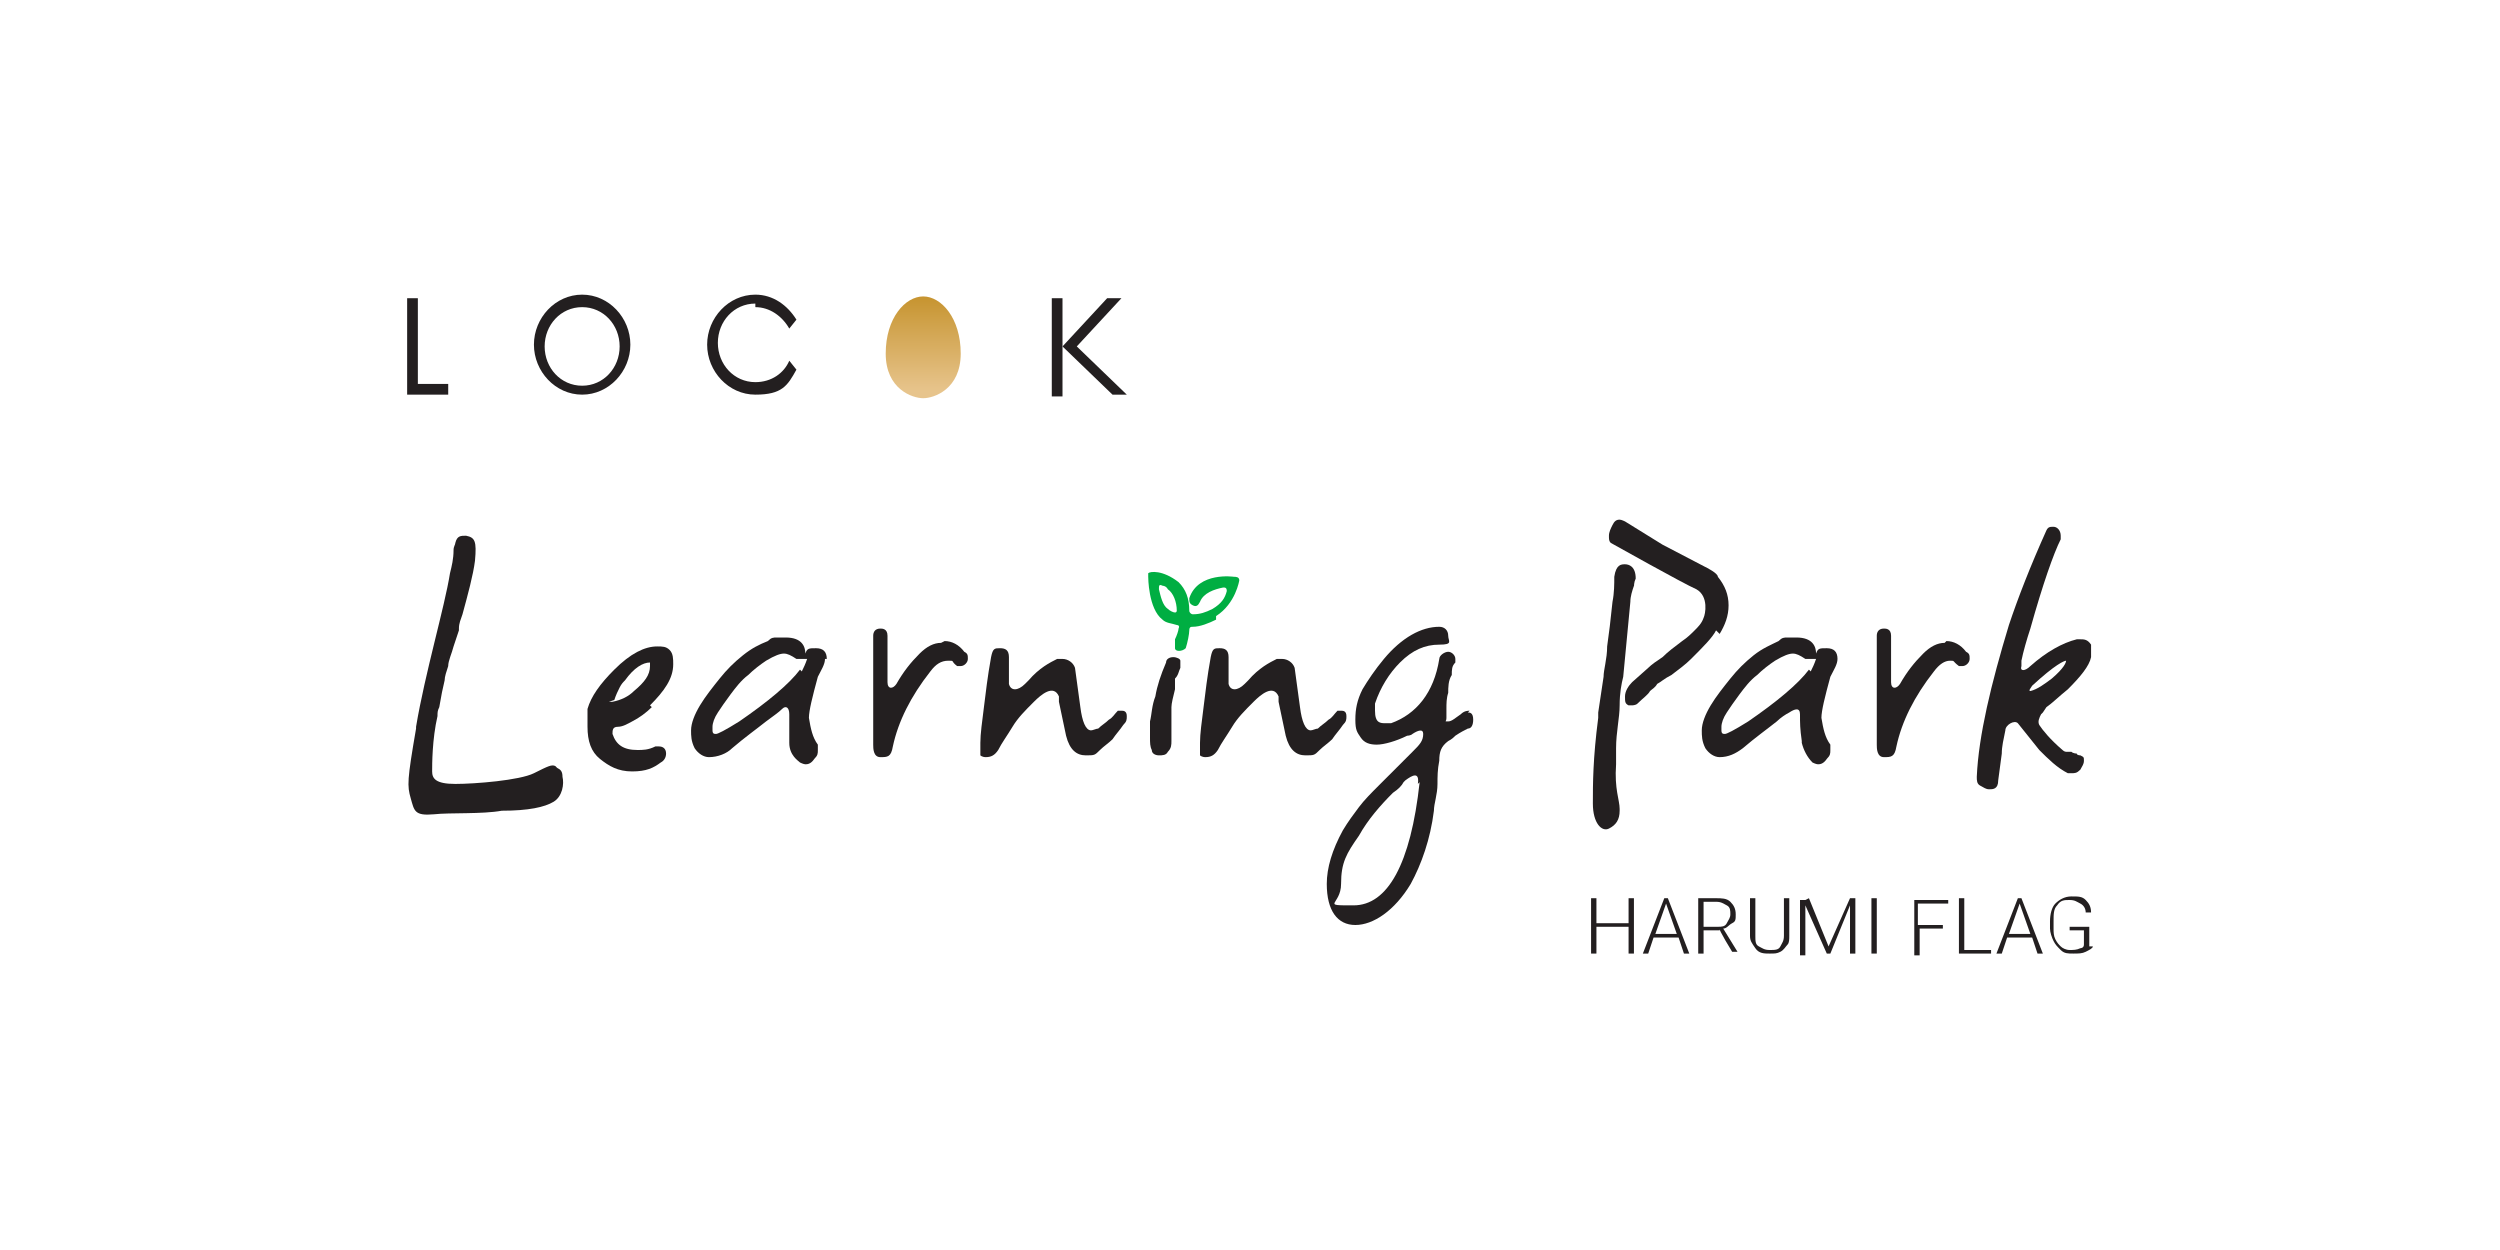<?xml version="1.0" encoding="UTF-8"?>
<svg id="Layer_1" data-name="Layer 1" xmlns="http://www.w3.org/2000/svg" xmlns:xlink="http://www.w3.org/1999/xlink" version="1.1" viewBox="0 0 140 70">
  <defs>
    <style>
      .cls-1 {
        fill: url(#linear-gradient);
      }

      .cls-1, .cls-2, .cls-3, .cls-4 {
        stroke-width: 0px;
      }

      .cls-2 {
        fill: #fff;
        fill-opacity: 0;
      }

      .cls-3 {
        fill: #00ae42;
      }

      .cls-4 {
        fill: #231f20;
      }
    </style>
    <linearGradient id="linear-gradient" x1="51.7" y1="-76.1" x2="51.7" y2="-81.6" gradientTransform="translate(0 98)" gradientUnits="userSpaceOnUse">
      <stop offset="0" stop-color="#e7c48c"/>
      <stop offset="1" stop-color="#c5922c"/>
    </linearGradient>
  </defs>
  <rect class="cls-2" width="140" height="70"/>
  <g>
    <g>
      <path class="cls-4" d="M91.5,53.4h-.3v-1.5h-1.8v1.5h-.3v-3.1h.3v1.4h1.8v-1.4h.3v3.1Z"/>
      <path class="cls-4" d="M94,52.5h-1.4l-.3.9h-.3l1.2-3.1h.2l1.2,3.1h-.3l-.3-.9h0ZM92.7,52.3h1.2l-.6-1.7s-.6,1.7-.6,1.7Z"/>
      <path class="cls-4" d="M96.3,52.1h-.9v1.3h-.3v-3.1h1c.3,0,.6,0,.8.2.2.2.3.4.3.7s0,.4-.2.5-.3.3-.5.3l.8,1.3h0s-.3,0-.3,0c0,0-.8-1.3-.7-1.3ZM95.4,51.9h.8c.2,0,.4,0,.5-.2s.2-.3.2-.5,0-.4-.2-.5-.3-.2-.6-.2h-.7v1.4h0Z"/>
      <path class="cls-4" d="M100.2,50.3v2.1c0,.2,0,.4-.1.5s-.2.3-.4.4-.3.1-.6.1c-.3,0-.6,0-.8-.3s-.3-.4-.3-.7v-2.1h.3v2.1c0,.3,0,.5.2.6s.3.2.6.2.5,0,.6-.2.2-.3.2-.6v-2.1h.3,0Z"/>
      <path class="cls-4" d="M101.3,50.3l1.1,2.7,1.2-2.7h.3v3.1h-.3v-2.7s-1.1,2.7-1.1,2.7h-.2l-1.2-2.7v1.4s0,1.4,0,1.4h-.3v-3.1h.3,0Z"/>
      <path class="cls-4" d="M105.1,53.4h-.3v-3.1h.3v3.1Z"/>
      <path class="cls-4" d="M108.9,52h-1.4v1.5h-.3v-3.1h1.9v.2h-1.7v1.2h1.4v.2h0Z"/>
      <path class="cls-4" d="M110,53.2h1.5v.2h-1.8v-3.1h.3v2.9Z"/>
      <path class="cls-4" d="M113.8,52.5h-1.4l-.3.9h-.3l1.2-3.1h.2l1.2,3.1h-.3l-.3-.9h0ZM112.5,52.3h1.2l-.6-1.7s-.6,1.7-.6,1.7Z"/>
      <path class="cls-4" d="M117.2,53c0,.1-.2.2-.4.3s-.4.1-.7.1-.5,0-.7-.2-.3-.3-.4-.5-.2-.5-.2-.7v-.4c0-.4.1-.8.3-1s.5-.4.9-.4.6,0,.8.2.3.4.3.7h-.3c0-.2-.1-.4-.3-.5s-.3-.2-.6-.2-.5,0-.7.3c-.2.2-.2.5-.2.9v.4c0,.2,0,.4.1.6s.2.3.3.4.3.2.5.2.4,0,.6-.1c0,0,.2,0,.2-.2v-.8h-.8v-.2h1.1v1.1h0Z"/>
    </g>
    <path class="cls-4" d="M36.4,39.5c.8-.8,1.3-1.5,1.3-2.3,0-.3,0-.6-.2-.8-.2-.2-.4-.2-.7-.2-.7,0-1.5.4-2.4,1.3-.8.8-1.3,1.5-1.5,2.2,0,.2,0,.3,0,.5,0,.2,0,.3,0,.5,0,.8.2,1.4.7,1.8s1,.7,1.8.7,1.2-.2,1.6-.5c.2-.1.3-.3.3-.5,0-.3-.2-.4-.4-.4s-.2,0-.2,0c-.4.2-.7.2-1,.2-.8,0-1.2-.3-1.4-.9,0-.2,0-.4.3-.4h0c.3,0,.6-.2.8-.3.4-.2.8-.5,1.1-.8h0ZM34.4,39.2h0c.1-.3.2-.5.3-.7.1-.2.2-.3.3-.4.5-.7,1-1,1.4-1h0s0,0,0,0c0,0,0,0,0,.2h0c0,.5-.3.9-.9,1.4-.3.3-.7.5-1.2.6-.2,0-.2,0-.2,0h0Z"/>
    <path class="cls-4" d="M46.3,36.9c0-.4-.2-.6-.6-.6s-.5,0-.6.3h0c0-.4-.2-.9-1.1-.9s-.3,0-.5,0-.3,0-.5.2c-.5.2-.9.4-1.4.8-.5.4-.9.8-1.3,1.3s-.8,1-1.1,1.5c-.3.5-.5,1-.5,1.4,0,.3,0,.6.2,1,.2.3.5.5.8.5.5,0,1-.2,1.3-.5.7-.6,1.4-1.1,1.9-1.5.4-.3.7-.5.9-.7.2-.2.4-.1.4.3,0,.4,0,.9,0,1.6s.5,1,.6,1.1h0s0,0,0,0c0,0,.2.1.3.1s.3,0,.5-.3c.2-.2.2-.3.2-.5s0-.2,0-.3c-.3-.4-.4-.9-.5-1.5,0-.4.2-1.2.5-2.3.2-.4.4-.7.4-1h0ZM44.8,37.5c-.6.8-1.8,1.8-3.4,2.9-.8.5-1.2.7-1.3.7s-.2,0-.2-.2,0-.2,0-.2c0-.2.1-.5.3-.8.2-.3.4-.6.7-1,.3-.4.6-.8,1-1.1.3-.3.7-.6,1-.8.5-.3.8-.4,1-.4.2,0,.4.1.7.3,0,0,.1,0,.2,0,0,0,.1,0,.2,0s.2,0,.2,0c-.1.3-.2.5-.3.7h0Z"/>
    <path class="cls-4" d="M65.7,36.8c-.2,0-.4.1-.4.3-.3.7-.5,1.3-.6,1.9-.2.5-.2,1-.3,1.4,0,.3,0,.6,0,.9,0,.3,0,.5.1.7,0,.2.2.3.4.3s.4,0,.5-.2c.2-.2.2-.4.2-.6,0,0,0-.2,0-1.2s0-.5,0-.7.1-.6.2-1v-.6c.2-.2.2-.4.3-.6,0-.2,0-.3,0-.4,0-.1-.2-.2-.4-.2h0Z"/>
    <path class="cls-4" d="M82.3,39.8c-.1,0-.3,0-.5.2-.3.2-.5.4-.7.4,0,0,0,0,0,0,0,0,0,0-.1,0s0,0,0-.2,0-.2,0-.5c0-.3,0-.6.1-.9,0-.3,0-.7.2-1,0-.3,0-.5.2-.7,0,0,0,0,0-.1,0,0,0,0,0-.1,0-.2-.2-.4-.4-.4s-.5.2-.5.4c-.3,1.9-1.3,3.1-2.7,3.6,0,0-.2,0-.3,0-.3,0-.6,0-.6-.7s0-.3,0-.4c.3-.9.8-1.7,1.4-2.3.7-.7,1.4-1,2.2-1s.5-.2.5-.5-.2-.5-.5-.5c-1,0-2.1.6-3.1,1.8-.5.6-.9,1.2-1.2,1.7-.3.6-.4,1.1-.4,1.7s.1.7.3,1c.2.3.5.4.9.4s1.1-.2,1.7-.5c0,0,.2,0,.3-.1h0c.3-.2.6-.3.6,0h0c0,.4-.2.6-.6,1h0l-1.9,1.9c-.4.4-.8.8-1.1,1.2-.3.4-.6.8-.9,1.3-.6,1.1-.9,2.1-.9,3,0,1.5.6,2.3,1.6,2.3s2.2-.8,3.1-2.3c.6-1.1,1.1-2.5,1.3-4.1,0-.4.2-.9.2-1.5,0-.4,0-.8.1-1.3h0c0-.5.1-.8.5-1.1.2-.1.3-.2.4-.3.3-.2.5-.3.7-.4.2,0,.3-.2.3-.5,0-.4-.2-.4-.3-.4h0ZM79.5,43.8c-.5,4.6-1.8,6.9-3.7,6.9s-.7,0-.7-1.2.3-1.7,1-2.7c.5-.9,1.2-1.7,1.9-2.4.3-.2.5-.4.6-.6,0,0,0,0,.1-.1h0c.4-.3.8-.5.7.2h0Z"/>
    <path class="cls-4" d="M96.3,35.5c.3-.5.5-1,.5-1.6s-.2-1.1-.6-1.6c0-.2-.6-.5-.8-.6,0,0-2.1-1.1-2.3-1.2l-2.1-1.3c0,0-.2-.1-.3-.1-.2,0-.3.1-.4.3-.1.2-.2.4-.2.6s0,.3.1.4c0,0,4.1,2.3,4.8,2.6.7.4.5,1.4.4,1.6-.1.3-.3.5-.5.7-.2.2-.4.4-.7.6-.4.3-.8.6-1.1.9-.3.2-.6.4-.8.6l-.9.8c-.2.2-.4.5-.4.8s0,.4.2.5h0c0,0,.2,0,.2,0s.2,0,.3-.1c.3-.3.6-.5.7-.7.1-.1.3-.2.4-.4.2-.1.4-.3.8-.5.4-.3.8-.6,1.1-.9.7-.7,1.2-1.2,1.4-1.6h0Z"/>
    <path class="cls-4" d="M91.5,33c0-.2,0-.4.1-.6,0-.7-.4-.8-.6-.8s-.5,0-.6.7c0,.4,0,.9-.1,1.4-.1,1-.2,1.8-.3,2.5,0,.7-.2,1.3-.2,1.7l-.3,2c0,0,0,.2,0,.3h0c-.3,2.3-.3,3.7-.3,4.8s.5,1.6.9,1.4.6-.5.6-1c0,0,0,0,0-.1,0-.5-.3-1.1-.2-2.5v-.9c0-.9.2-1.7.2-2.4,0-.7.1-1.2.2-1.6l.4-4.2c0-.3.1-.6.2-.9h0Z"/>
    <path class="cls-4" d="M102.9,36.9c0-.4-.2-.6-.6-.6s-.5,0-.6.3h0c0-.4-.2-.9-1.1-.9s-.3,0-.5,0c-.2,0-.3,0-.5.2-.4.2-.9.4-1.4.8-.5.4-.9.8-1.3,1.3s-.8,1-1.1,1.5c-.3.5-.5,1-.5,1.4,0,.3,0,.6.2,1,.2.3.5.5.8.5.5,0,.9-.2,1.3-.5.7-.6,1.4-1.1,1.9-1.5.2-.2.5-.4.7-.5.3-.2.6-.3.6.1,0,.5,0,.8.1,1.5,0,0,0,0,0,.1.1.4.3.8.6,1.1,0,0,.2.1.3.1s.3,0,.5-.3c.2-.2.2-.3.2-.5s0-.2,0-.3c-.3-.4-.4-.9-.5-1.5,0-.4.2-1.2.5-2.3.2-.4.4-.7.4-1h0ZM101.3,37.5c-.6.8-1.8,1.8-3.4,2.9-.8.5-1.2.7-1.3.7s-.2,0-.2-.2,0-.2,0-.2c0-.2.1-.5.3-.8.2-.3.4-.6.7-1,.3-.4.6-.8,1-1.1.3-.3.7-.6,1-.8.5-.3.8-.4,1-.4.2,0,.4.1.7.3,0,0,.1,0,.2,0,0,0,.1,0,.2,0s.2,0,.2,0c-.1.3-.2.5-.3.7h0Z"/>
    <path class="cls-3" d="M68.1,34.5c1.1-.7,1.3-2,1.3-2,0-.2-.2-.2-.3-.2,0,0-2-.3-2.5,1.2,0,.2,0,.3.2.4s.3,0,.4-.2c.2-.5.8-.7,1.3-.8.1,0,.2,0,.2.2-.1.4-.3.7-.8,1-.4.2-.7.3-1.1.3-.1,0-.2-.1-.2-.2h0c0-.7-.2-1.2-.6-1.6-.9-.7-1.6-.6-1.7-.5,0,0,0,.1,0,.2,0,0,0,1.8.8,2.4.2.2.5.2.8.3h0c0,0,.2,0,.1.2,0,0,0,0,0,0,0,.1-.1.4-.2.6,0,.2,0,.3,0,.5,0,.2.4.2.6,0,.1-.3.2-.8.2-1s.1-.2.2-.2h0c.4,0,.9-.2,1.3-.4h0ZM64.9,33c0-.2,0-.3.2-.2,0,0,.2,0,.3.2.3.2.5.7.5,1.2,0,0,0,.1-.1.1-.1,0-.3-.1-.4-.2-.3-.2-.4-.7-.5-1.1Z"/>
    <path class="cls-4" d="M52.7,36c-.4,0-.8.2-1.2.6-.5.5-.9,1-1.3,1.7,0,0,0,0,0,0-.2.3-.5.3-.5-.1h0c0-.6,0-1.1,0-1.5,0-.5,0-.9,0-1.1,0-.4-.3-.4-.4-.4-.3,0-.4.2-.4.4h0c0,.2,0,.4,0,.5,0,.2,0,.3,0,.4,0,.3,0,.8,0,1.4,0,.3,0,.6,0,.8,0,.2,0,.5,0,.6s0,.3,0,.5c0,.2,0,.4,0,.7,0,.4,0,.8,0,1.2,0,.2,0,.7.4.7s.6,0,.7-.6c.3-1.4,1-2.8,2.1-4.2.3-.4.6-.6,1-.6s.1,0,.5.3c0,0,0,0,0,0,0,0,.2,0,.2,0,.2,0,.4-.2.4-.4s0-.3-.2-.4c-.3-.4-.7-.6-1.1-.6h0Z"/>
    <path class="cls-4" d="M108.9,36c-.4,0-.8.2-1.2.6-.5.5-.9,1-1.3,1.7,0,0,0,0,0,0-.2.3-.5.3-.5-.1h0c0-.6,0-1.1,0-1.5,0-.5,0-.9,0-1.1,0-.4-.3-.4-.4-.4-.3,0-.4.2-.4.4h0c0,.2,0,.4,0,.5,0,.2,0,.3,0,.4,0,.3,0,.8,0,1.4,0,.3,0,.6,0,.8,0,.2,0,.5,0,.6s0,.3,0,.5c0,.2,0,.4,0,.7,0,.4,0,.8,0,1.2,0,.2,0,.7.4.7s.6,0,.7-.6c.3-1.4,1-2.8,2.1-4.2.3-.4.6-.6.9-.6s.1,0,.5.3c0,0,0,0,0,0,0,0,.2,0,.2,0,.2,0,.4-.2.4-.4s0-.3-.2-.4c-.3-.4-.7-.6-1.1-.6h0Z"/>
    <path class="cls-4" d="M62.8,39.8s0,0-.2,0c0,0,0,0,0,0-.2.2-.3.4-.5.5-.2.2-.4.3-.6.5-.1,0-.3.1-.4.1-.3,0-.5-.5-.6-1.3l-.3-2.2c-.1-.3-.4-.5-.7-.5h-.1c0,0-.1,0-.2,0,0,0,0,0,0,0-.4.2-1,.5-1.6,1.2l-.2.2c-.4.4-.8.4-.9,0,0-.2,0-.3,0-.4s0-.3,0-.5,0-.3,0-.4c0,0,0-.1,0-.2h0c0-.4-.2-.5-.5-.5s-.4,0-.5.5c-.2,1.1-.3,2-.4,2.8-.1.8-.2,1.5-.2,2,0,.3,0,.5,0,.7,0,0,.1.1.3.1.3,0,.5-.1.7-.4.2-.4.5-.8.8-1.3.3-.5.7-.9,1.2-1.4.4-.4,1.1-1,1.4-.3,0,0,0,0,0,.1h0c0,0,0,.2,0,.2l.4,1.9c.2.8.6,1.1,1.1,1.1s.5,0,.8-.3c.2-.2.5-.4.7-.6.2-.3.4-.5.6-.8.2-.2.2-.3.2-.5,0-.3-.2-.3-.3-.3h0Z"/>
    <path class="cls-4" d="M75.2,40.6c.2-.2.2-.3.2-.5,0-.3-.2-.3-.3-.3s0,0-.2,0c0,0,0,0,0,0-.2.2-.3.4-.5.5-.2.2-.4.3-.6.5-.1,0-.3.1-.4.1-.3,0-.5-.5-.6-1.3l-.3-2.2c-.1-.3-.4-.5-.7-.5h-.1c0,0-.1,0-.2,0,0,0,0,0,0,0-.4.2-1,.5-1.6,1.2,0,0,0,0-.2.2-.4.4-.8.4-.9,0,0-.2,0-.3,0-.4s0-.3,0-.5,0-.3,0-.4c0,0,0-.1,0-.2h0c0-.4-.2-.5-.5-.5s-.4,0-.5.5c-.2,1.1-.3,2-.4,2.8-.1.8-.2,1.5-.2,2,0,.3,0,.5,0,.7,0,0,.1.1.3.1.3,0,.5-.1.7-.4.2-.4.5-.8.8-1.3.3-.5.7-.9,1.2-1.4.4-.4,1.1-1,1.4-.3,0,0,0,0,0,.1h0c0,0,0,.2,0,.2l.4,1.9c.2.8.6,1.1,1.1,1.1s.5,0,.8-.3c.2-.2.5-.4.7-.6.2-.3.4-.5.6-.8h0Z"/>
    <path class="cls-4" d="M114.6,39.6c.3-.2.7-.6,1.2-1,.7-.7,1.2-1.3,1.3-1.8,0-.2,0-.4,0-.7-.2-.3-.4-.3-.6-.3h-.2c-.8.2-1.7.7-2.6,1.5,0,0,0,0,0,0-.3.3-.6.3-.5,0,0-.1,0-.2,0-.3.1-.5.3-1.2.5-1.8.7-2.5,1.3-4.2,1.7-5,0,0,0,0,0-.1,0,0,0,0,0-.1,0-.3-.2-.5-.4-.5s-.3,0-.4.2c-.9,2-1.6,3.8-2.1,5.3-1,3.3-1.7,6.2-1.8,8.5,0,.2,0,.4.2.5.2.1.3.2.5.2s.5,0,.5-.5l.2-1.5c0-.4.1-.8.2-1.3,0-.3.5-.6.7-.4,0,0,0,0,0,0,.4.5.8,1,1.2,1.5.5.5,1,1,1.6,1.3,0,0,.2,0,.2,0,.2,0,.3,0,.5-.2.1-.2.2-.3.2-.5s0-.2-.2-.3c0,0-.2,0-.2-.1,0,0-.2,0-.3-.1,0,0-.2,0-.3,0,0,0-.1,0-.2-.1-.7-.6-1.1-1.1-1.3-1.4-.1-.2,0-.4.1-.6,0,0,0,0,.1-.1h0ZM113.8,38.7c-.2,0-.2,0,0-.3,1.3-1.2,1.8-1.4,1.9-1.4s0,0,0,0c0,.1-.1.4-.8,1-.4.3-.8.6-1.2.7h0Z"/>
    <path class="cls-4" d="M31.1,42.9s0,0,0,0h0c-.2-.1-.4,0-1.2.4s-3.3.6-4.4.6h0c-1.1,0-1.3-.3-1.3-.7s0-1.8.3-3.1c0-.2,0-.3.1-.5.1-.6.2-1.1.3-1.5,0-.2.1-.5.2-.8,0-.3.2-.7.3-1.1.1-.3.2-.6.3-.9h0s0,0,0,0c0,0,0,0,0-.1,0-.3.1-.5.2-.8.3-1.1.6-2.2.7-3,.1-1.1,0-1.3-.5-1.4-.3,0-.5,0-.6.4,0,.1-.1.2-.1.4,0,.5-.1.9-.2,1.3-.3,1.9-1.4,5.6-1.9,8.6h0s0,0,0,.1c-.5,2.9-.5,3.2-.3,3.9.2.7.2,1,1.3.9.9-.1,2.7,0,3.8-.2,1.5,0,2.4-.2,2.9-.5.5-.3.6-1,.5-1.4,0-.3-.1-.4-.3-.5h0Z"/>
    <g>
      <path class="cls-1" d="M51.7,22.3c.6,0,2.1-.5,2.1-2.5s-1.1-3.2-2.1-3.2-2.1,1.2-2.1,3.2,1.5,2.5,2.1,2.5Z"/>
      <path class="cls-4" d="M32.6,16.5c-1.5,0-2.7,1.3-2.7,2.8s1.2,2.8,2.7,2.8,2.7-1.3,2.7-2.8-1.2-2.8-2.7-2.8ZM32.6,21.6c-1.2,0-2.1-1-2.1-2.2s.9-2.2,2.1-2.2,2.1,1,2.1,2.2-.9,2.2-2.1,2.2Z"/>
      <polygon class="cls-4" points="23.4 16.7 22.8 16.7 22.8 22.1 25.1 22.1 25.1 21.5 23.4 21.5 23.4 16.7"/>
      <path class="cls-4" d="M42.3,17.2c.8,0,1.5.5,1.9,1.2l.4-.5c-.5-.8-1.3-1.4-2.3-1.4-1.5,0-2.7,1.3-2.7,2.8s1.2,2.8,2.7,2.8,1.8-.5,2.3-1.4l-.4-.5c-.3.7-1,1.2-1.9,1.2-1.2,0-2.1-1-2.1-2.2s.9-2.2,2.1-2.2h0Z"/>
      <g>
        <rect class="cls-4" x="58.9" y="16.7" width=".6" height="5.5"/>
        <polygon class="cls-4" points="60.3 19.4 62.8 16.7 62 16.7 59.5 19.4 62.3 22.1 63.1 22.1 60.3 19.4"/>
      </g>
    </g>
  </g>
</svg>
